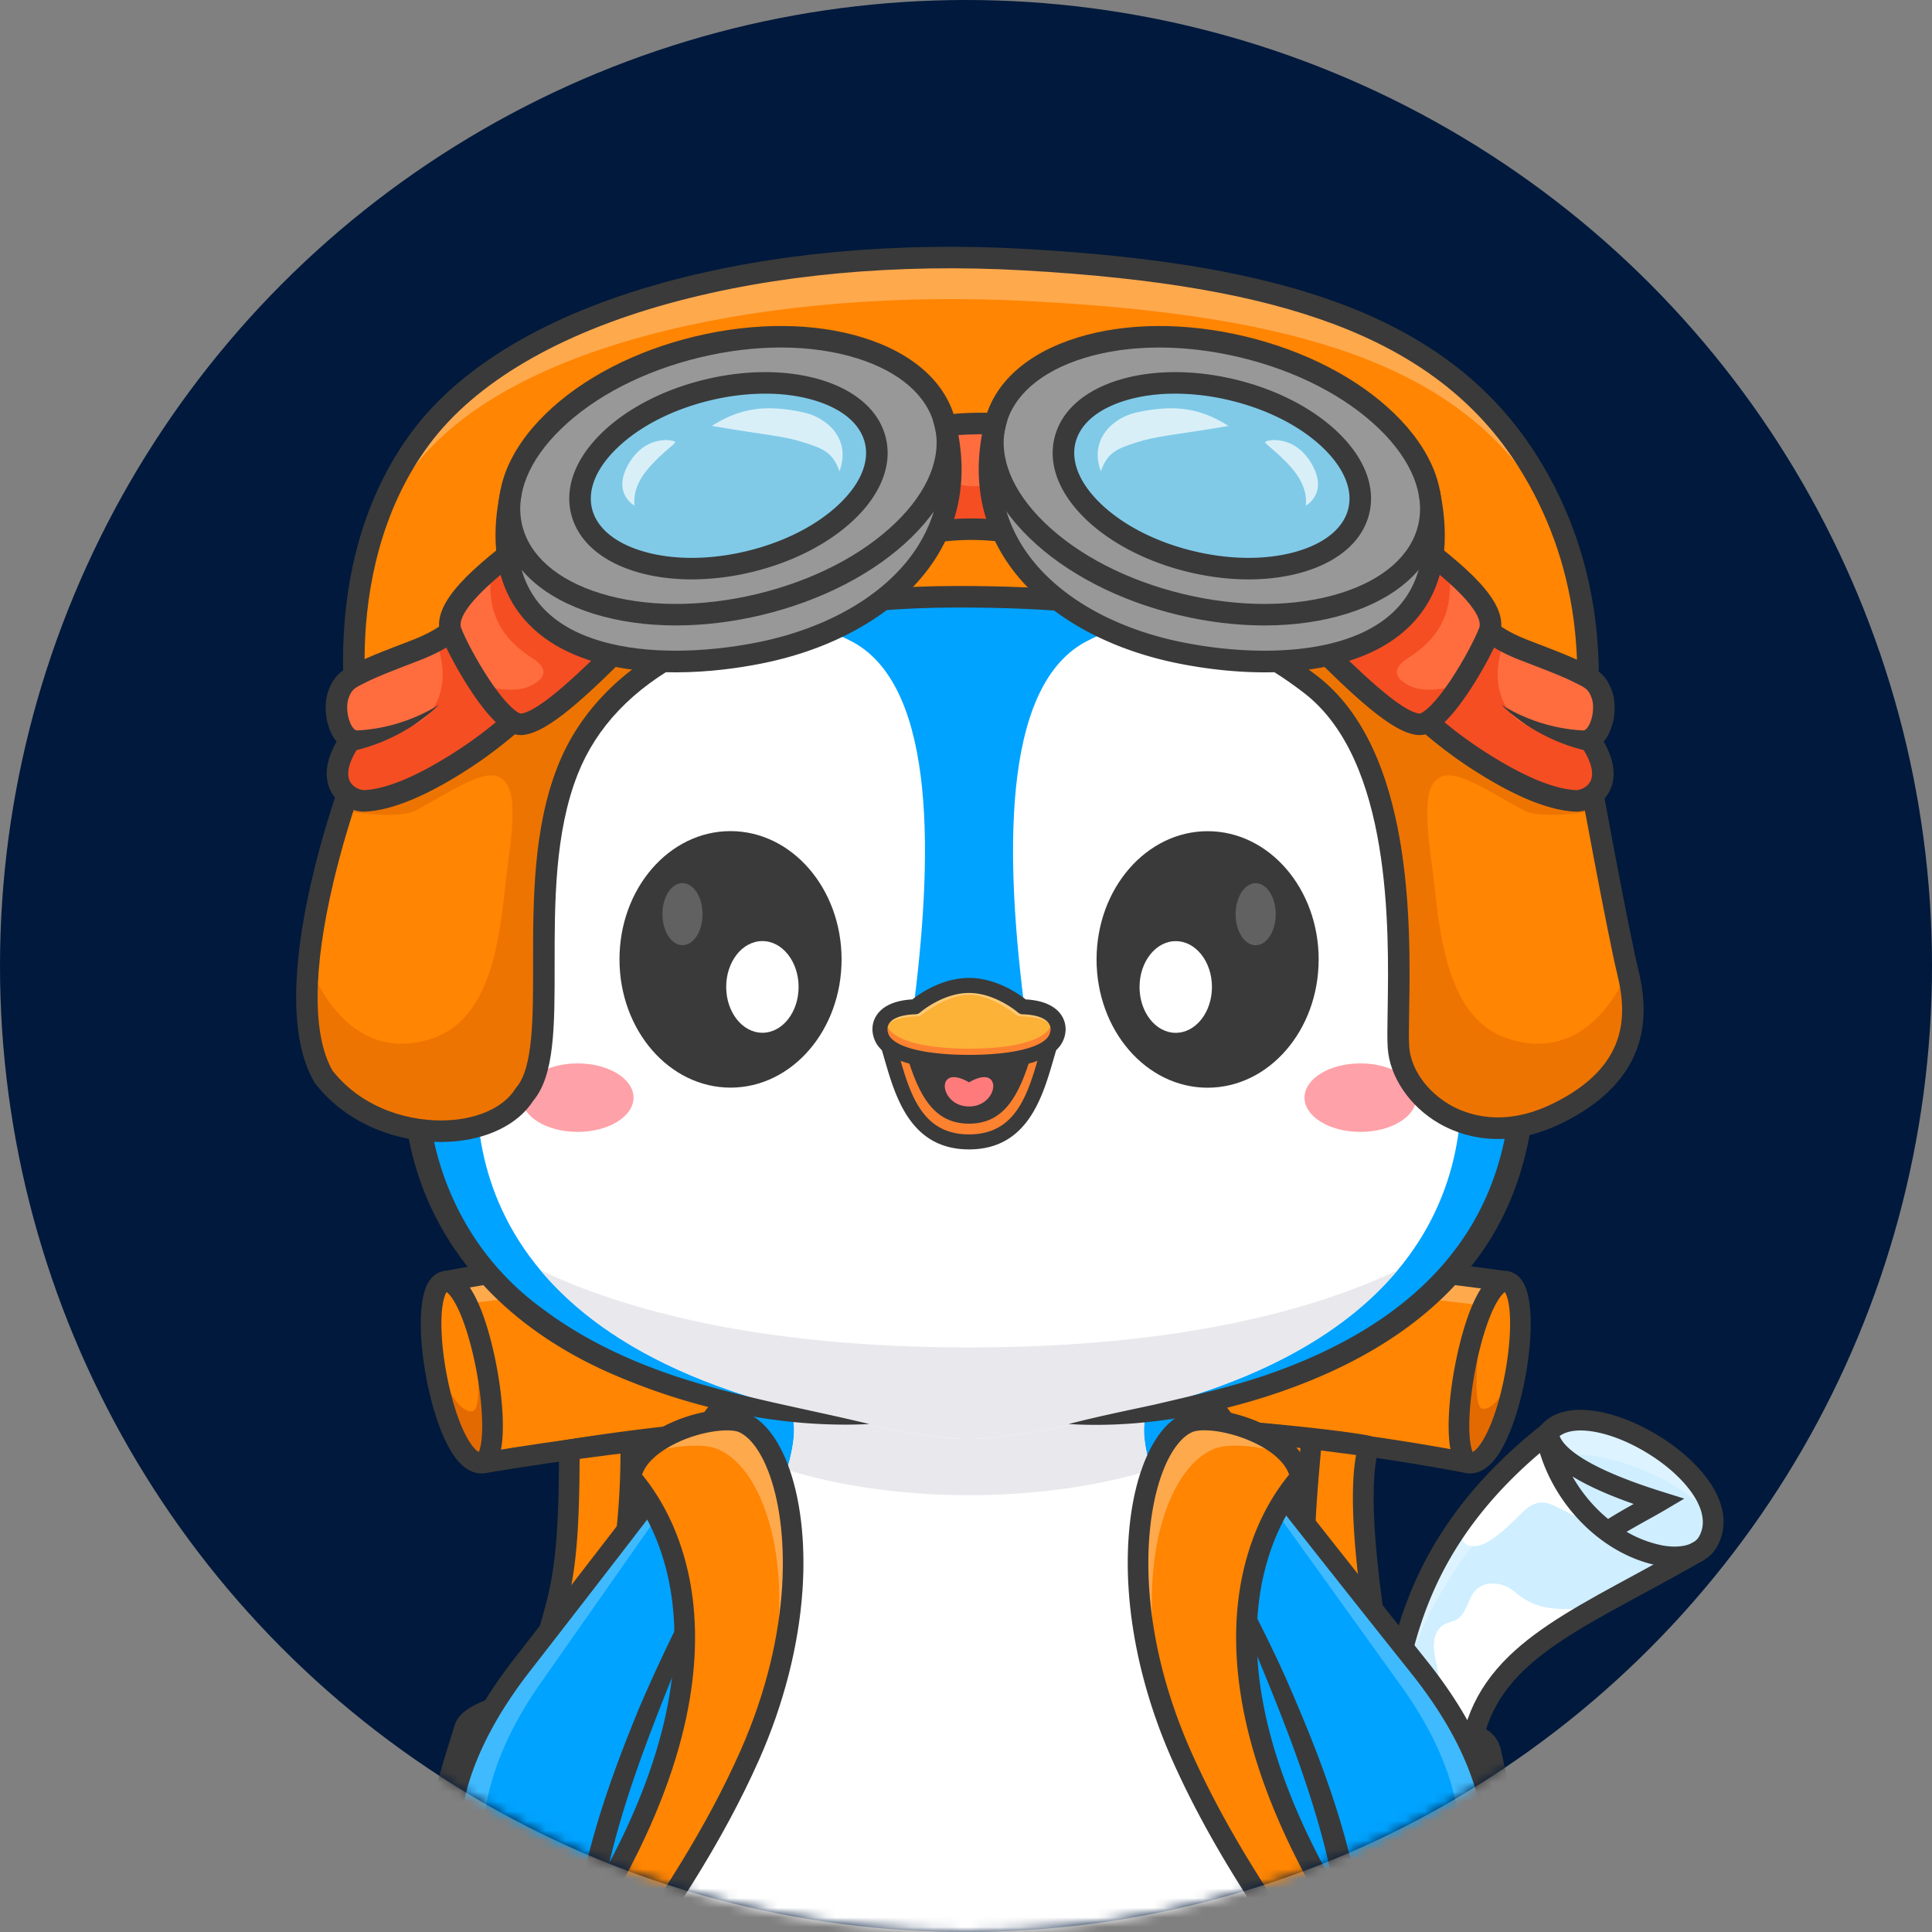 <svg xmlns="http://www.w3.org/2000/svg" width="200" height="200" fill="none"><rect width="100%" height="100%" fill="#808080" stroke="none"/><circle cx="100" cy="100" r="100" fill="#00193C"/><mask id="a" width="200" height="200" x="0" y="0" maskUnits="userSpaceOnUse" style="mask-type:alpha"><circle cx="100" cy="100" r="100" fill="#E2F4FF"/></mask><g clip-path="url(#b)" mask="url(#a)"><path fill="#FF8502" d="M46.35 132.719c36.274-4.933 73.226-4.857 110.027.417a414 414 0 0 1-4.454 18.406 311.5 311.5 0 0 0-97.94-.684c-.98.15-2.026.297-2.931-.108-.768-.343-1.318-1.033-1.795-1.724-3.31-4.79-4.563-10.952-2.907-16.306z"/><path fill="#fff" d="M156.376 133.136q-.251 1.155-.509 2.308c-37.186-4.766-69.324-5.278-110.08-.188q.179-1.292.563-2.537c36.273-4.934 73.225-4.856 110.026.417" opacity=".3"/><path fill="#FF8502" d="M46.436 132.699c-1.5.579-1.96 2.464-2.033 4.071a23 23 0 0 0 3.45 13.169c.545.872 1.473 1.819 2.434 1.456.886-.334 1.04-1.506 1.011-2.453a37.4 37.4 0 0 0-3.584-14.873c-.206-.433-.433-.879-.819-1.164s-.976-.352-.46-.207z"/><path fill="#E36A00" d="M50.233 140.039c-.237.244-.516.511-.817.785.178 2.476.227 5.026-.451 5.243-.94.302-2.126-1.388-2.899-2.756a3 3 0 0 1-.167.074c.688 2.245 1.572 4.991 2.524 6.896.299.596.753 1.264 1.34 1.157.547-.099.818-.814.969-1.434.594-2.452.249-6.505-.5-9.966z"/><path fill="#FF8502" d="M156.206 132.654c-4.527 4.571-6.356 11.637-4.616 17.83.142.506.398 1.089.918 1.17.554.087.984-.459 1.265-.944a33 33 0 0 0 4.157-12.215c.154-1.179.241-2.402-.112-3.538-.352-1.136-1.233-2.176-1.612-2.303"/><path fill="#E36A00" d="M156.305 143.047c-.772 1.367-1.959 3.057-2.899 2.755-.677-.218-.627-2.766-.45-5.242a18 18 0 0 1-.817-.786c-.748 3.461-1.093 7.515-.499 9.966.15.62.421 1.335.969 1.435.587.105 1.041-.562 1.339-1.158.953-1.905 1.836-4.651 2.525-6.895a4 4 0 0 1-.168-.074z"/><path fill="#FF8502" d="M58.134 141.699c1.75 11.122.776 22.663-2.9 33.522a10.68 10.68 0 0 0 5.169 4.976c1.406.628 3.114 1.092 3.749 2.496.315.697-1.538 15.381-1.572 16.146-.404 9.065-.023 8.37.983 14.008 21.786 9.353 41.046 9.68 61.162 5.623 3.845-.775 9.754-1.566 12.702-4.154 5.724-14.593 1.255-21.763 3.647-29.7.626-2.078 2.564-4.59 2.812-6.746.281-2.433-.345-4.865-.849-7.262a73.9 73.9 0 0 1-.22-29.164c-12.081-3.577-24.735-4.672-37.288-5.748-10.34-.887-20.737-1.774-31.077-.91-6.242.522-13.027 2.028-16.319 6.913"/><path fill="#FF8502" d="M62.72 212.389c-3.345.425-6.803.505-10.024-.492s-6.191-3.205-7.473-6.323c-.78-1.898-.899-3.997-.906-6.049a62.5 62.5 0 0 1 2.679-18.309c.369-1.219.799-2.467 1.667-3.399 1.479-1.588 3.842-1.892 6.002-2.1a37.9 37.9 0 0 0 10.5 7.322c-1.778 8.392-3.566 16.946-2.718 25.483.13 1.302.32 2.597.505 3.893-.263-.057-.527-.113-.233-.026z"/><path fill="#E36A00" d="M62.953 212.415c-.185-1.295-.376-2.591-.505-3.894-.849-8.536.938-17.089 2.716-25.481a39 39 0 0 1-1.583-.79c-.9 5.093-2.396 10.061-5.07 14.456-2.868 4.712-7.308 8.683-12.46 10.43 1.508 2.296 3.992 3.939 6.645 4.762 3.22.996 6.68.916 10.024.491-.294-.087-.03-.031.233.026"/><path fill="#FF8502" d="M141.196 184.536c1.842-2.294 2.476-2.952 4.095-5.193 3.134-.511 6.738-.36 7.942.537 2.726 2.032 3.266 13.727 3.504 16.648.366 4.493 1.267 14.273-9.561 17.13-3.102.818-6.366.762-9.564.515 1.979-9.958 3.584-18.372 3.584-29.637"/><path fill="#E36A00" d="M152.953 211.574c-4.049-2.851-7.102-7.25-8.759-11.977-1.702-4.855-2.133-10.026-1.954-15.195q-.85.242-1.712.444c-.006 7.104-.029 14.318-1.517 21.23-.832 4.26-1.817 6.291-2.429 7.962.269 0 .538-.001.233.024 9.608 1.704 12.276.238 16.138-2.488"/><path fill="#3A3A3A" d="M141.614 215.491c-1.299 0-2.713-.061-4.268-.183l-1.5-.117.605-1.378c1.873-4.264 3.086-18.418 3.555-29.243l.036-.834.817-.167c.211-.043.501-.051 1.473-.073 1.495-.034 3.995-.091 6.305-.375 3.601-.443 4.422-1.168 4.589-1.38.056-.072.062-.106.052-.163l-.013-.055c-.468-1.808-5.787-1.469-8.974-1.266l-.959.061-.162-.947c-.05-.29-.138-.763-.249-1.36-1.67-9.021-3.683-21.387-2.526-27.454-2.969-.464-12.578-1.633-26.252-2.175-13.648-.54-34.034-.516-54.141 2.618-.04 11.069-.82 13.705-2.338 18.824-.505 1.704-1.077 3.636-1.734 6.268l-.164.655-.663.134c-5.538 1.114-5.972 2.288-5.988 2.337-.018.059.07.207.214.361.895.951 3.457 1.927 6.527 2.487 3.321.605 6.646.626 8.896.056.364-.092.744.007 1.016.265.476.45.376 1.042.25 1.791a94 94 0 0 1-.398 2.112c-1.053 5.396-3.52 18.033-1.544 25.912l.284 1.134-1.154.182c-7.63 1.207-13.177-.126-16.484-3.961-6.872-7.97-1.77-24.213-.094-29.55.196-.626.366-1.167.41-1.368l.019.005q.01-.04.022-.075c.317-.996 1.392-2.44 6.94-3.646.6-2.349 1.127-4.124 1.596-5.707 1.499-5.059 2.251-7.598 2.251-19.13v-.91l.9-.145c20.905-3.357 42.202-3.347 56.385-2.747 8.402.355 15.043.938 19.135 1.365 2.661.277 4.46.51 5.5.657 2.258.318 2.358.403 2.598.608l.376.32.004.662-.048.154c-.505 1.633-.895 5.347.114 13.768.668 5.566 1.699 11.13 2.194 13.804l.081.443c4.299-.259 9.187-.352 10.171 2.721l.012-.003.054.238.018.076.007.031c1.792 7.896 2.583 14.114 2.416 19.002-.167 4.877-1.293 8.459-3.444 10.953-1.71 1.982-4.043 3.259-7.132 3.904-1.623.338-3.451.506-5.595.506zm-2.698-2.22a48 48 0 0 0 2.681.079c5.535 0 8.96-1.157 11.124-3.667 3.543-4.106 3.896-12.315 1.078-25.726-2.302 1.275-6.793 1.569-11.418 1.674l-.283.007c-.245 5.167-1.142 20.985-3.182 27.632zm-90.54-31.692c-.846 2.736-2.202 7.393-2.759 12.238-.752 6.548.164 11.373 2.725 14.343 2.635 3.057 7.141 4.201 13.404 3.406-1.617-8.303.656-19.953 1.776-25.687.094-.483.19-.973.27-1.398-5.095.714-12.458-.653-15.415-2.902"/><path fill="#3A3A3A" d="m141.687 185.08-1.653-1.356c1.968-2.399 3.058-4.186 3.239-4.832l2.059.577c-.461 1.645-2.906 4.71-3.645 5.611M64.576 184.132c-4.496-2.032-8.057-4.552-10.586-7.49l1.62-1.395c2.324 2.7 5.637 5.034 9.846 6.937zM49.818 152.529c-.733 0-1.723-.333-2.718-1.686-2.793-3.797-4.521-14.245-2.936-17.744.561-1.238 1.437-1.491 1.91-1.531l.065-.006.067.003c2.453.094 3.99 4.5 4.846 8.18.6 2.576.964 5.311 1 7.506.046 2.906-.45 4.539-1.56 5.139l-.176.097-.2.024a2 2 0 0 1-.297.018zm-3.583-18.773c-.23.316-.705 1.589-.488 4.776.191 2.802.859 6.018 1.745 8.393.797 2.138 1.585 3.121 2.074 3.388.181-.424.483-1.571.29-4.334-.176-2.539-.724-5.497-1.464-7.913-.935-3.052-1.812-4.077-2.157-4.31M152.199 152.528q-.157 0-.298-.018l-.2-.024-.177-.097c-1.11-.6-1.605-2.233-1.558-5.139.035-2.195.399-4.931.999-7.506.857-3.68 2.393-8.086 4.847-8.18l.066-.002.066.005c.473.041 1.349.293 1.909 1.531 1.586 3.498-.143 13.946-2.935 17.744-.994 1.353-1.984 1.686-2.718 1.686zm3.583-18.773c-.345.233-1.222 1.258-2.157 4.31-.74 2.416-1.288 5.375-1.465 7.914-.192 2.762.11 3.91.292 4.334.488-.267 1.276-1.25 2.073-3.389.886-2.375 1.555-5.591 1.745-8.392.216-3.187-.259-4.461-.488-4.776z"/><path fill="#3A3A3A" d="M155.931 133.74c-15.349-2.184-34.501-3.601-52.545-3.89-15.43-.247-37.847.218-57.023 3.834l-.397-2.101c15.318-2.888 35.185-4.227 57.454-3.87 18.129.289 37.378 1.715 52.812 3.911l-.301 2.117zM50.16 152.504l-.352-2.109c35.146-5.873 71.52-5.872 102.424.004l-.399 2.1c-30.661-5.83-66.769-5.828-101.672.005"/><path fill="#3A3A3A" d="m60.564 180.15-1.98-.806a77.3 77.3 0 0 0 5.643-30.013l2.138-.031c.153 10.477-1.853 21.144-5.801 30.85M140.619 185.818c-3.592-4.754-5.759-10.884-6.441-18.217-.597-6.42 0-12.887.578-19.142l2.129.196c-.569 6.158-1.157 12.525-.578 18.747.644 6.932 2.669 12.694 6.018 17.126l-1.706 1.289z"/><path fill="#CFEEFF" d="M143.956 183.597c-.683-14.15 5.518-27.713 16.798-36.202.752-.853 2.077-.828 3.199-.644a21.18 21.18 0 0 1 11.095 5.531c1.566 1.494 2.983 3.612 2.373 5.688-.469 1.593-1.978 2.614-3.381 3.5l-13.509 8.527c-2.494 1.574-5.038 3.194-6.856 5.515-1.817 2.322-1.729 4.007-2.443 7.314-.89.361-3.523.436-7.276.772z"/><path fill="#fff" d="M152.032 181.936c-2.226.301-4.332-1.133-4.661-2.668-.373-1.741 1.29-3.306 1.51-5.08.132-1.072-.275-2.123-.417-3.191s.101-2.348 1.078-2.857c.378-.197.818-.251 1.192-.453 1.121-.609 1.17-2.213 2.069-3.11.994-.992 2.764-.776 3.849.092s2.717 2.401 7.554 1.747c-10.221 7.234-11.164 10.218-12.174 15.52M151.339 157.77c.012.627-.446 2.588 1.614 2.252 1.379-.224 3.275-2.088 4.528-3.348.894-.898 1.93-1.567 3.418-.788.936.491 2.341 1.01 4.044 2.239-1.751-1.94-4.302-7.382-4.43-9.993-2.601 1.763-6.911 6.814-9.173 9.637z"/><path fill="#fff" d="M177.558 157.205a12 12 0 0 0-.856-.859c-3.239-2.949-7.423-4.941-11.838-5.635-1.198-.188-2.61-.213-3.413.657-9.67 6.949-15.842 17.235-17.516 28.488.476-12.77 6.537-24.722 16.819-32.461.752-.853 2.076-.828 3.198-.644a21.17 21.17 0 0 1 11.096 5.53c1.374 1.311 2.633 3.101 2.51 4.923z" opacity=".3"/><path fill="#3A3A3A" d="M144.754 184.401h-2.138c0-8.307 1.35-15.247 4.127-21.219 2.689-5.782 6.818-10.853 12.621-15.503l.159-.126c.343-.4.747-.718 1.199-.962l.024-.019.002.005c2.91-1.548 7.81-.078 11.699 2.532 2.147 1.442 3.886 3.176 4.896 4.886 1.258 2.128 1.421 4.2.471 5.992-.538 1.048-1.524 1.766-2.853 2.078-.991.232-2.18.232-3.349-.002-5.523-1.101-10.427-5.866-12.203-11.647-4.864 4.142-8.381 8.627-10.725 13.668-2.643 5.682-3.929 12.329-3.929 20.317zm23.634-25.829a12 12 0 0 0 3.641 1.396c1.534.306 3.33.127 3.885-.96l.009-.016c1.347-2.531-1.374-5.895-4.668-8.106-3.869-2.597-8.083-3.516-9.803-2.225.373.985 2.215 3.126 10.614 5.758l2.288.717-2.062 1.223a66 66 0 0 1-1.501.848c-.757.421-1.629.905-2.403 1.366zm-5.606-5.729a16 16 0 0 0 2.16 2.957q.725.785 1.528 1.442a55 55 0 0 1 2.646-1.55c-2.049-.722-3.787-1.458-5.186-2.197q-.615-.325-1.148-.652"/><path fill="#3A3A3A" d="M153.101 184.162h-2.138c0-5.21 1.67-9.255 5.256-12.73 3.212-3.111 7.674-5.526 12.841-8.323 2.021-1.094 4.112-2.226 6.298-3.488l1.069 1.851c-2.211 1.278-4.315 2.417-6.35 3.518-10.223 5.533-16.977 9.188-16.977 19.172z"/><path fill="#00A3FF" d="M78.746 140.234S68.34 153.98 54.06 172.342s-5.893 31.534 6.336 36.083c3.853 1.42 4.738 1.573 4.738 1.573l23.05-68.535-9.438-1.228z"/><path fill="#fff" d="M55.945 205.308s-13.468-11.844.016-31.07a37971 37971 0 0 0 20.26-28.908l-1.045-.428-18.843 24.51s-9 9.992-9.768 19.512 6.875 15.71 9.38 16.384" opacity=".25"/><path fill="#3A3A3A" d="m65.833 211.165-.876-.152c-.1-.017-1.088-.209-4.919-1.621-7.036-2.616-12.07-7.636-13.812-13.772-.97-3.41-.93-7.094.117-10.951 1.134-4.178 3.455-8.542 6.9-12.971a3480 3480 0 0 0 24.677-32.097l.364-.48 11.286 1.469-23.737 70.574zm13.377-69.831a3555 3555 0 0 1-24.331 31.639c-3.274 4.21-5.473 8.329-6.535 12.24-.946 3.488-.988 6.799-.123 9.84 1.56 5.494 6.13 10.011 12.537 12.394 1.878.692 3.029 1.074 3.705 1.284L86.8 142.322z"/><path fill="#00A3FF" d="M121.849 140.786s10.569 13.622 25.066 31.813 6.267 31.463-5.908 36.156c-3.835 1.465-4.718 1.629-4.718 1.629l-23.862-68.257 9.423-1.34z"/><path fill="#fff" d="M145.421 205.584s13.326-12.002-.385-31.067c-14.466-20.115-20.602-28.666-20.602-28.666l1.041-.44 19.132 24.284s9.118 9.885 9.999 19.395-6.688 15.79-9.185 16.494" opacity=".25"/><path fill="#3A3A3A" d="m135.603 211.559-24.572-70.288 11.268-1.603.37.476c.106.136 10.73 13.825 25.057 31.802 3.496 4.387 5.869 8.723 7.053 12.888 1.091 3.843 1.175 7.527.247 10.947-1.671 6.157-6.644 11.236-13.645 13.935-3.817 1.457-4.803 1.661-4.903 1.68l-.874.162zm-21.78-68.589 23.121 66.138c.675-.217 1.822-.614 3.694-1.329 6.374-2.457 10.891-7.028 12.386-12.54.829-3.052.747-6.362-.24-9.838-1.108-3.9-3.355-7.991-6.679-12.162a3535 3535 0 0 1-24.704-31.348z"/><path fill="#00A3FF" d="M100.312 229.403c-36.32 5.138-40.16-14.68-39.904-25.561.042-1.709.184-3.201.319-4.338 1.983-17.016 13.205-36.295 15.88-43.934 0 0 7.972-20.129 23.706-20.129s23.708 20.129 23.708 20.129c2.675 7.639 13.894 26.918 15.877 43.934.135 1.137.277 2.628.319 4.34.258 10.881-3.586 30.696-39.904 25.558z"/><path fill="#fff" d="M135.438 207.693c-2.335 18.821-21.279 19.551-35.126 18.297-13.845 1.253-32.79.523-35.124-18.297-2.955-23.78 19.397-53.028 16.808-61.186 1.872-2.869 18.316-2.395 18.316-2.395s16.446-.473 18.318 2.395c-2.589 8.158 19.76 37.406 16.808 61.186"/><path fill="#E9E8ED" d="M119.163 152.163c-5.381 1.652-11.869 2.618-18.851 2.618-6.983 0-13.47-.966-18.85-2.618.707-2.382.96-4.306.534-5.656 1.871-2.869 18.315-2.395 18.315-2.395s16.446-.473 18.318 2.395c-.427 1.35-.173 3.276.533 5.656z"/><path fill="#3A3A3A" d="M124.019 155.57c2.912 6.016 6.287 11.889 9.02 17.994 4.522 10.295 8.628 21.223 8.375 32.668-.419 14.119-8.682 22.786-22.568 24.672-5.711.873-13.845.408-18.388-.475-6.13.841-12.482 1.251-18.658.341a35 35 0 0 1-5.053-1.086c-.763-.187-1.733-.56-2.469-.827-7.163-2.684-12.215-8.333-14.06-15.758-2.951-12.4 1.33-25.074 6.015-36.45a182 182 0 0 1 5.786-12.134c1.503-2.855 3.207-6.037 4.587-8.943-.567 2.174-1.412 4.26-2.213 6.35-1.64 4.078-3.43 8.3-5.085 12.382-4.63 11.548-9.845 25.744-6.846 38.222 2.507 9.821 10.004 14.728 19.655 16.123 6.076.952 12.247.441 18.341-.271 8.101.945 16.51 1.324 24.287-1.418 14.761-5.159 15.987-20.477 12.863-33.79-1.802-8.025-5.044-15.901-8.194-23.5-1.865-4.661-4.021-9.256-5.395-14.099z"/><path fill="#00A3FF" d="M154.738 124.897c-4.736 9.987-16.508 20.052-44.113 22.521H89.999c-27.605-2.469-39.378-12.533-44.113-22.521-4.28-9.034-2.809-18.003-2.082-21.242-1.292-51.905 33.995-60.071 56.508-60.071 11.056 0 25.192 1.97 36.565 10.12 11.784 8.447 20.602 23.536 19.943 49.951.726 3.24 2.198 12.209-2.082 21.243z"/><path fill="#00A3FF" d="M154.739 124.897c-4.736 9.988-16.508 20.053-44.114 22.521H90c-27.606-2.468-39.378-12.533-44.114-22.521 4.212 4.041 18.637 14.588 54.426 14.588s50.215-10.547 54.427-14.588"/><path fill="#fff" d="M100.312 46.076c11.608 0 27.562 2.264 38.942 12.798-12.188-8.59-27.462-10.568-38.942-10.568S73.558 50.285 61.37 58.875c11.38-10.534 27.333-12.798 38.942-12.798" opacity=".25"/><path fill="#fff" d="M113.024 147.07s-8.405 1.894-12.712 1.894S87.6 147.07 87.6 147.07c-40.549-7.709-39.786-31.945-37.243-42.145-.758-33.776 22.855-46.644 38.027-38.41 8.612 4.827 8.204 22.436 6.095 38.513l5.833-2.572 5.833 2.572c-2.109-16.076-2.517-33.686 6.096-38.514 15.174-8.233 38.785 4.635 38.027 38.411 2.542 10.2 3.308 34.436-37.244 42.145"/><path fill="#E9E8ED" d="M144.68 131.493c-5.479 6.559-15.142 12.437-31.655 15.578 0 0-8.404 1.892-12.712 1.892s-12.712-1.892-12.712-1.892c-16.513-3.141-26.175-9.022-31.655-15.578 8.444 4.008 22.371 7.992 44.367 7.992s35.923-3.984 44.367-7.992"/><path fill="#3A3A3A" d="M89.999 147.418c-9.282.444-18.66-1.637-27.147-5.408-15.965-7.178-23.88-21.272-20.286-38.633l-.03.309c-.027-1.002-.007-3.521-.028-4.488-.021-1.006.152-3.452.166-4.492a95 95 0 0 1 1.035-8.95c.104-.552.641-3.198.74-3.692.121-.48.442-1.698.568-2.19 4.216-16.523 15.31-28.743 31.62-33.954 7.644-2.482 15.67-3.438 23.676-3.373v2.071s-.002-2.073 0-2.071c8.005-.065 16.031.89 23.675 3.372 16.974 5.454 27.968 18.175 32 35.414 1.777 7.283 2.269 14.887 2.105 22.353 1.941 8.243.628 19.114-5.426 26.922-5.281 6.983-13.265 11.284-21.445 13.921-6.644 2.13-13.639 3.308-20.596 2.888 2.984-.778 5.972-1.379 8.966-2.031 3.628-.852 7.427-1.708 10.973-2.876 7.711-2.571 15.293-6.7 20.201-13.328 5.382-7.178 6.776-16.731 4.782-25.391.019-3.95.001-7.91-.421-11.827-1.041-11.413-4.71-23.085-12.631-31.606-10.643-11.605-26.868-15.631-42.182-15.739-.003.001 0-2.072-.001-2.072v2.072c-11.596.151-23.44 2.266-33.346 8.46-13.83 8.474-20.07 23.216-21.47 38.885-.422 3.916-.446 7.876-.423 11.826-2.784 11.833 1.064 24.385 11.028 31.648 4.766 3.601 10.394 6.069 16.12 7.744 5.85 1.737 11.842 2.8 17.777 4.235z"/><path fill="#3A3A3A" d="M136.507 99.336c.009-7.333-5.13-13.284-11.479-13.291-6.349-.008-11.503 5.93-11.512 13.263-.008 7.333 5.131 13.283 11.479 13.291 6.349.008 11.503-5.93 11.512-13.263"/><path fill="#fff" d="M125.461 102.177c.003-2.621-1.672-4.748-3.742-4.75-2.07-.003-3.751 2.12-3.754 4.74s1.672 4.748 3.742 4.751c2.07.002 3.751-2.12 3.754-4.741"/><path fill="#fff" d="M132.061 94.642c.003-1.774-.925-3.213-2.072-3.214-1.146-.002-2.077 1.435-2.079 3.209s.925 3.213 2.072 3.214c1.146.002 2.077-1.435 2.079-3.209" opacity=".2"/><path fill="#3A3A3A" d="M75.64 112.591c6.35-.008 11.489-5.958 11.48-13.291s-5.163-13.271-11.512-13.263c-6.349.007-11.488 5.958-11.479 13.29.009 7.334 5.163 13.272 11.511 13.264"/><path fill="#fff" d="M78.93 106.911c2.069-.003 3.744-2.13 3.741-4.751-.003-2.62-1.684-4.743-3.754-4.74-2.07.002-3.745 2.129-3.742 4.75s1.684 4.743 3.754 4.741"/><path fill="#fff" d="M70.656 97.845c1.146-.002 2.073-1.44 2.071-3.215-.002-1.773-.933-3.21-2.08-3.209-1.146.002-2.074 1.44-2.071 3.215.002 1.773.933 3.21 2.08 3.209" opacity=".2"/><path fill="#FFA1A8" d="M140.827 117.174c3.196 0 5.786-1.588 5.786-3.546s-2.59-3.546-5.786-3.546-5.786 1.588-5.786 3.546 2.59 3.546 5.786 3.546M59.795 117.174c3.196 0 5.787-1.588 5.787-3.546s-2.591-3.546-5.787-3.546-5.786 1.588-5.786 3.546 2.59 3.546 5.786 3.546"/><path fill="#00A3FF" d="M109.248 45.675c4.115-1.701 8.634-10.589 1.249-13.401-4.283-1.098-7.338 1.728-10.242 6.028-.264.39-5.318-11.081-11.296-5.676-4.375 4.416-1.062 11.082 2.164 12.988 0 0 2.868-.879 7.646-.879s10.478.939 10.478.939z"/><path fill="#3A3A3A" d="M109.248 45.674c2.426-2.126 5.321-7.217 3.549-10.23-.546-.951-1.54-1.644-2.718-2.074l.127.04c-.743-.172-1.48-.242-2.195-.145a5.7 5.7 0 0 0-2.064.724c-1.868 1.054-3.444 3.078-4.725 4.91-.061.12-.373.443-.67.503-.758.204-1.259-.321-1.579-.867-1.748-2.779-4.912-8.116-8.651-5.658-2.692 1.842-2.743 5.437-1.804 8.36.545 1.614 1.364 3.137 2.606 4.377-3.543-1.305-5.964-5.694-5.248-9.407.636-3.021 3.043-5.975 6.337-6.088 4.218.095 6.76 4.352 8.787 7.374-.258-.259-.62-.386-1.065-.274a1.1 1.1 0 0 0-.474.274c-.157.168-.161.205-.142.17.016-.02.056-.086.072-.107 1.986-2.95 4.529-6.128 8.313-6.64a8.1 8.1 0 0 1 3.161.24c2.421.855 4.495 2.993 4.629 5.665.283 3.764-2.398 8.23-6.245 8.853z"/><path fill="#FC8230" d="M109.109 106.909c-1.531 4.096-2.099 11.3-8.797 11.3s-7.267-7.204-8.797-11.3h17.595z"/><path fill="#3A3A3A" d="M100.312 118.985c-6.043 0-7.607-5.396-8.748-9.335-.26-.895-.504-1.739-.776-2.469a.776.776 0 0 1 .727-1.049h17.595a.775.775 0 0 1 .727 1.049c-.273.73-.517 1.574-.776 2.469-1.141 3.94-2.705 9.336-8.749 9.336zM92.6 107.686a69 69 0 0 1 .456 1.532c1.17 4.038 2.38 8.214 7.257 8.214s6.086-4.176 7.256-8.214c.154-.53.302-1.043.457-1.532z"/><path fill="#3A3A3A" d="M100.312 116.321c-3.533 0-5.17-2.696-6.51-7.319l-.157-.538h13.334l-.157.539c-1.339 4.623-2.976 7.319-6.51 7.319z"/><path fill="#FF7B7B" d="M100.313 112.041c3.56-2.065 3.123 2.502 0 2.502s-3.56-4.567 0-2.502"/><path fill="#FCB137" d="M100.313 102.013c3.068 0 5.575 2.211 5.575 2.211 3.455.096 4.036 1.924 3.439 3.22-1.108 2.406-7.174 2.532-9.014 2.532s-7.906-.126-9.014-2.532c-.597-1.296-.016-3.124 3.439-3.22 0 0 2.507-2.211 5.575-2.211"/><path fill="#fff" d="M100.314 102.014c3.071 0 5.577 2.211 5.577 2.211 3.102.086 3.886 1.57 3.581 2.81-.668-1.395-1.791-1.774-4.1-1.838 0 0-2.629-2.212-5.059-2.212-2.429 0-5.058 2.212-5.058 2.212-2.31.065-3.43.443-4.1 1.838-.305-1.24.48-2.724 3.581-2.81 0 0 2.506-2.211 5.577-2.211z" opacity=".3"/><path fill="#FC8230" d="M109.327 107.444c-1.108 2.406-7.174 2.533-9.013 2.533s-7.907-.127-9.015-2.533c-.32-.691-.3-1.533.31-2.182-.01.31.062.621.192.904 1.046 2.273 6.773 2.393 8.513 2.393 1.739 0 7.464-.119 8.51-2.393a2 2 0 0 0 .192-.904c.611.65.629 1.491.31 2.182z"/><path fill="#3A3A3A" d="M100.313 110.753c-3.808 0-8.584-.518-9.72-2.985-.407-.884-.365-1.835.116-2.61.444-.715 1.452-1.575 3.737-1.699.715-.565 3.05-2.223 5.867-2.223s5.153 1.658 5.868 2.223c2.285.125 3.293.984 3.736 1.699.482.775.524 1.727.117 2.61-1.136 2.467-5.913 2.985-9.721 2.985m0-7.963c-2.726 0-5.04 1.998-5.062 2.018a.78.78 0 0 1-.49.193c-1.394.039-2.364.386-2.732.978-.285.459-.112.95-.025 1.14.592 1.283 3.775 2.08 8.309 2.08s7.719-.797 8.309-2.08c.087-.19.261-.682-.025-1.14-.367-.592-1.337-.939-2.73-.978a.78.78 0 0 1-.493-.193c-.022-.02-2.334-2.018-5.061-2.018"/><path fill="#FF8502" d="M134.612 152.9c.043.254-15.072 14.255 4.274 45.67.337 2.748.736 7.06.107 9.846-6.277-8.114-12.508-17.291-16.672-26.666-7.549-16.996-4.423-32.232.677-34.48 2.52-1.11 10.871 1.245 11.614 5.631z"/><path fill="#fff" d="M122.321 181.749q.041.095.084.188c-6.173-16.174-2.403-29.787 3.372-31.988 1.504-.574 4.652-.302 7.652.65-2.564-2.865-8.398-4.227-10.431-3.33-5.1 2.249-8.225 17.484-.676 34.48z" opacity=".3"/><path fill="#3A3A3A" d="m139.535 210.863-1.388-1.793c-7.681-9.93-13.177-18.724-16.803-26.886-2.551-5.744-4.107-11.81-4.5-17.544-.342-4.985.207-9.638 1.545-13.101 1.038-2.686 2.482-4.5 4.178-5.247 1.893-.834 5.779-.194 8.847 1.459 2.455 1.322 3.925 3.042 4.252 4.972.085.504-.164.802-.428 1.118-3.331 3.985-4.51 8.7-4.912 11.955-.508 4.109-.149 8.608 1.066 13.369 1.502 5.887 4.33 12.227 8.405 18.845l.122.199.028.231c.567 4.629.596 7.97.088 10.212zm-14.86-62.798c-.591 0-1.009.079-1.246.183-1.148.506-2.23 1.948-3.046 4.061-2.139 5.536-2.659 16.455 2.916 29.006 3.299 7.428 8.196 15.414 14.94 24.353.067-1.779-.062-4.032-.385-6.739-4.123-6.729-6.993-13.2-8.534-19.236-1.281-5.021-1.657-9.785-1.116-14.16.431-3.492 1.693-8.54 5.245-12.884-.37-1.089-1.434-2.146-3.049-3.016a14 14 0 0 0-4.117-1.415 9.6 9.6 0 0 0-1.609-.154z"/><path fill="#FF8502" d="M65.304 152.9c-.042.254 15.072 14.255-4.274 45.67-.336 2.748-.736 7.06-.106 9.846 6.277-8.114 12.508-17.291 16.672-26.666 7.549-16.996 4.422-32.232-.677-34.48-2.52-1.11-10.872 1.245-11.615 5.631z"/><path fill="#fff" d="m77.596 181.749-.084.188c6.173-16.174 2.403-29.787-3.373-31.988-1.503-.574-4.651-.302-7.651.65 2.564-2.865 8.397-4.227 10.43-3.33 5.1 2.249 8.226 17.484.677 34.48" opacity=".3"/><path fill="#3A3A3A" d="m60.382 210.863-.501-2.211c-.508-2.243-.478-5.583.088-10.212l.028-.231.123-.199c4.075-6.618 6.903-12.958 8.405-18.845 1.215-4.761 1.573-9.26 1.065-13.369-.402-3.254-1.58-7.97-4.912-11.955-.264-.316-.513-.615-.428-1.118.327-1.93 1.797-3.65 4.252-4.972 3.069-1.653 6.955-2.293 8.847-1.459 1.696.747 3.141 2.561 4.178 5.247 1.338 3.463 1.887 8.116 1.545 13.101-.393 5.734-1.95 11.801-4.5 17.544-3.625 8.161-9.121 16.956-16.803 26.886zm1.681-11.933c-.323 2.706-.452 4.96-.386 6.739 6.744-8.939 11.642-16.925 14.941-24.353 5.575-12.552 5.055-23.47 2.916-29.007-.817-2.112-1.898-3.555-3.046-4.061-.986-.434-4.193-.111-6.971 1.386-1.615.87-2.679 1.926-3.049 3.016 3.551 4.344 4.813 9.393 5.245 12.884.54 4.375.165 9.139-1.116 14.16-1.54 6.036-4.411 12.508-8.533 19.237zm4.295-45.852v.002z"/><path fill="#FF8502" d="M37.544 77.846s-9.596 23.958-4.059 33.6c5.632 7.248 17.518 7.164 20.808 1.853 4.173-4.822-.317-21.463 4.483-33.581 3.505-8.85 14.142-17.943 40.382-17.943 18.816 0 28.175 2.658 36.514 9.077 11.361 8.745 8.753 32.361 9.097 37.562s7.392 11.252 16.418 6.859 8.249-10.892 7.302-14.741c-.946-3.85-4.039-20.564-4.411-22.759-.37-2.194 2.995-15.949-5.993-30.12-8.988-14.17-26.022-19.288-51.935-20.768s-52.191 4.482-62.593 18.44-6.013 32.52-6.013 32.52"/><path fill="#E36A00" d="M63.622 68.024c-4.721-.674-4.918-1.475-12.68 2.685-4.381 2.346-9.87 5.818-13.877 8.397-.394 1.063-.991 2.74-1.645 4.802 2.846.46 6.225.703 7.587.004 2.933-1.503 6.78-4.264 8.55-3.521 1.77.741 1.78 3.584 1.004 9.187-.776 5.604-.935 15.9-8.15 18.034-5.586 1.655-9.843-1.557-12.479-7.808-.413 4.485-.125 8.719 1.553 11.64 5.63 7.25 17.517 7.164 20.807 1.855 4.172-4.823-.317-21.464 4.482-33.582 1.531-3.864 4.422-7.777 9.381-10.958-1.112-.2-1.874-.353-4.534-.735zM168.867 99.805c-2.636 6.252-6.892 9.463-12.479 7.809-7.214-2.135-7.373-12.431-8.149-18.035-.776-5.602-.767-8.446 1.003-9.187 1.77-.743 5.618 2.018 8.55 3.522 1.363.697 4.742.455 7.587-.005a108 108 0 0 0-1.644-4.802c-4.007-2.58-9.496-6.05-13.877-8.397-7.762-4.16-7.959-3.36-12.681-2.684-2.661.38-3.422.535-4.534.734 4.959 3.182 7.851 7.094 9.381 10.958 4.8 12.118.31 28.759 4.482 33.582 3.29 5.309 15.177 5.396 20.807-1.854 1.678-2.921 1.966-7.156 1.553-11.641z" opacity=".6"/><path fill="#fff" d="M156.646 45.557c-8.987-12.518-24.583-17.39-50.496-18.698s-50.854 4.004-61.255 16.333c-6.52 7.73-8.567 17.011-8.187 22.896.251-5.588 1.796-12.604 6.893-18.644 10.402-12.328 36.68-17.596 62.593-16.29 25.913 1.309 42.946 5.83 51.934 18.347 4.501 6.27 5.905 12.448 6.229 17.296.219-5.104-1.733-12.914-7.711-21.24" opacity=".3"/><path fill="#3A3A3A" d="M45.664 118.219c-4.173 0-9.557-1.582-13.06-6.089l-.047-.062-.038-.067c-5.45-9.488 2.683-31.215 3.864-34.248-.253-1.216-1.023-5.433-.848-10.969.12-3.798.666-7.43 1.621-10.793 1.2-4.227 3.053-8.039 5.507-11.332 5.061-6.791 14.079-12.123 26.078-15.418 11.063-3.038 24.021-4.237 37.473-3.47 14.057.803 24.43 2.613 32.642 5.695 9.08 3.409 15.678 8.508 20.17 15.59 7.499 11.825 6.619 23.453 6.243 28.419-.068.902-.139 1.835-.092 2.113.368 2.176 3.46 18.875 4.395 22.677.468 1.906.986 4.785.072 7.761-1.048 3.41-3.729 6.185-7.969 8.249-6.031 2.935-10.563 1.265-12.727.008-3.017-1.752-5.094-4.812-5.291-7.797-.059-.887-.037-2.227-.009-3.922.137-8.388.423-25.84-8.655-32.83-4.289-3.3-8.583-5.382-13.925-6.749-5.591-1.43-12.553-2.096-21.909-2.096-11.793 0-21.279 1.858-28.195 5.522-5.468 2.898-9.22 6.839-11.151 11.715-2.406 6.075-2.402 13.353-2.398 19.776.003 6.361.007 11.398-2.22 14.056-1.562 2.449-4.8 4.031-8.685 4.237q-.412.022-.844.022zm-11.25-7.396c3.22 4.091 8.292 5.343 11.977 5.147 3.195-.169 5.795-1.387 6.955-3.259l.047-.075.058-.067c1.74-2.012 1.738-7.187 1.734-12.665-.004-6.622-.008-14.127 2.555-20.597 2.132-5.383 6.23-9.712 12.18-12.865 7.24-3.837 17.078-5.782 29.238-5.782 9.548 0 16.685.688 22.462 2.166 5.649 1.444 10.192 3.648 14.732 7.142 9.966 7.671 9.668 25.88 9.524 34.632-.026 1.644-.048 2.943.005 3.739.149 2.265 1.793 4.626 4.186 6.015 1.781 1.034 5.53 2.398 10.632-.085 7.932-3.86 7.752-9.227 6.708-13.472-.946-3.844-4.058-20.651-4.428-22.84-.092-.545-.032-1.338.067-2.652.182-2.407.487-6.434-.15-11.19-.766-5.718-2.702-11.055-5.752-15.866-4.223-6.658-10.461-11.465-19.071-14.697-7.996-3.001-18.159-4.767-31.986-5.556-13.212-.755-25.922.418-36.755 3.393-11.515 3.162-20.119 8.21-24.881 14.6-5.2 6.978-6.506 15.197-6.687 20.863-.196 6.166.855 10.69.865 10.734l.081.343-.131.328c-.024.06-2.396 6.017-4.063 13.054-2.148 9.064-2.183 15.807-.103 19.509z"/><path fill="#FF6D3E" d="M97.934 43.993a11.6 11.6 0 0 1 4.776-.403c.072.045.146.089.197.047a36.8 36.8 0 0 0 .305 11.32l-5.837-.157c1.59-3.386 1.904-7.353.559-10.807"/><path fill="#F54E22" d="M102.651 50.116a7.2 7.2 0 0 1-3.942-.118 14.8 14.8 0 0 1-1.334 4.8l5.838.159a36 36 0 0 1-.561-4.84z"/><path fill="#3A3A3A" d="M103.688 56.063q-.262-.014-.618-.047c-1.07-.09-2.863-.243-5.397.042l-.248-2.216c2.752-.309 4.757-.139 5.833-.047.219.018.407.034.546.041l-.117 2.227zM98.726 45.087l-.237-2.216c1.637-.176 3.639-.166 4.585-.116l-.117 2.226c-.842-.044-2.735-.054-4.23.106"/><path fill="#FF6D3E" d="M46.825 65.207c-.471.405-1.444 1.19-3.697 2.074-1.415.555-4.143 1.562-5.504 2.24-1.36.677-2.063.933-2.58 2.363-.518 1.43-.081 3.945 1.248 4.683-3.176 4.634.024 6.407 1.468 6.337 2.894-.14 6.324-1.907 8.802-3.407s4.337-2.88 6.535-4.768c-2.437-2.669-6.186-9.415-6.273-9.522"/><path fill="#F54E22" d="M46.825 65.208c-.297.255-.794.662-1.686 1.15.31.849.544 1.72.641 2.62.229 2.093-.424 4.413-2.147 5.62-1.444 1.01-3.32 1.07-5.023 1.53-1.033.28-2.04.74-2.899 1.378-2.153 3.937.705 5.466 2.049 5.4 2.893-.14 6.323-1.908 8.802-3.407 2.477-1.5 4.338-2.88 6.535-4.77-2.437-2.668-6.186-9.415-6.272-9.52z"/><path fill="#3A3A3A" d="M37.679 84.021c-1.143 0-2.63-.671-3.376-2.008-.572-1.025-.896-2.735.541-5.239-1.124-1.363-1.422-3.683-.85-5.268.634-1.75 1.614-2.233 2.855-2.846l.278-.137c1.12-.557 3.02-1.288 4.547-1.874.391-.15.749-.288 1.048-.406 2.182-.856 3.05-1.601 3.377-1.882l.87-.748.721.892c.068.083.079.101.345.563 2.572 4.452 4.552 7.45 5.885 8.909l.775.848-.872.75c-2.323 1.995-4.26 3.408-6.684 4.876-3.713 2.247-6.85 3.447-9.325 3.566q-.066.003-.136.004m8.812-17.173c-.673.438-1.61.944-2.955 1.472-.303.119-.666.258-1.063.41-1.404.54-3.328 1.28-4.352 1.79l-.286.141c-1.116.55-1.416.698-1.744 1.604-.386 1.067.03 2.934.741 3.329l1.07.594-.692 1.01c-1.081 1.578-1.422 2.903-.96 3.73.358.642 1.125.88 1.456.864 2.102-.102 4.886-1.194 8.278-3.247a43 43 0 0 0 5.543-3.948c-1.299-1.639-2.987-4.237-5.037-7.75"/><path fill="#3A3A3A" d="M35.787 75.639c3.277.062 6.689-.843 9.658-2.681-2.513 2.425-5.811 4.18-9.447 4.9z"/><path fill="#FF6D3E" d="M65.232 66c-4.815 4.817-8.932 8.768-11.221 8.979-2.254.207-6.441-7.258-7.318-9.588-1.096-2.909 4.958-7.215 9.101-10.442 2.522 2.522 9.439 11.052 9.439 11.052"/><path fill="#F54E22" d="M59.138 58.675a118 118 0 0 1-4.19-3.07c-1.317 1.015-2.752 2.113-4.057 3.227-.515 3.864.423 6.888 4.242 9.316 2.506 1.618.147 2.735-.63 3.02-.6.222-2.137.487-4.834-.28 1.479 2.238 3.171 4.2 4.341 4.093 2.29-.212 6.406-4.163 11.222-8.978 0 0-3.24-3.997-6.094-7.326z"/><path fill="#3A3A3A" d="M53.916 76.099c-1.416 0-3.014-1.388-5.005-4.338-1.487-2.205-2.79-4.725-3.262-5.977-1.29-3.427 3.827-7.37 8.341-10.85q.576-.442 1.118-.864l.777-.605.696.696c2.534 2.534 9.232 10.788 9.517 11.138l.632.78-.71.71c-5.29 5.29-9.24 9.054-11.907 9.3q-.097.009-.197.009m1.767-19.654-.333.256c-1.964 1.514-4.19 3.23-5.75 4.844-1.469 1.52-2.131 2.747-1.865 3.453.419 1.11 1.632 3.43 2.939 5.388 1.884 2.823 2.98 3.471 3.244 3.482 1.92-.178 6.474-4.613 9.813-7.944-1.588-1.944-5.767-7.023-8.049-9.48"/><path fill="#989899" d="M97.951 44.397a8.213 8.213 0 0 0-.299-1.205c-2.287-6.904-13.433-10.158-25.44-7.28-10.374 2.487-18.099 8.764-19.305 15.063h-.001c-3.59 17.215 13.239 19.1 25.697 16.621 11.837-2.355 22.167-10.368 19.348-23.2"/><path fill="#3A3A3A" d="M69.95 69.6c-1.341 0-2.727-.07-4.123-.234-4.804-.569-8.504-2.133-10.997-4.65-3.25-3.28-4.264-7.979-3.016-13.968l2.183.455c-1.087 5.21-.273 9.23 2.416 11.944 3.059 3.088 8.228 4.212 13.536 4.213 2.875 0 5.79-.33 8.436-.856 7.603-1.513 13.697-5.198 16.72-10.11 2.312-3.755 2.807-8.096 1.473-12.904l2.148-.596c1.507 5.43.927 10.364-1.722 14.669C93.656 63 87.028 67.057 78.82 68.69c-2.288.455-5.433.91-8.87.91"/><path fill="#3A3A3A" d="M69.974 64.746c-3.034 0-5.92-.401-8.503-1.203-5.231-1.624-8.635-4.7-9.584-8.658-.95-3.96.691-8.244 4.619-12.063 3.775-3.672 9.261-6.51 15.446-7.994 6.186-1.482 12.362-1.439 17.392.122 5.232 1.624 8.636 4.699 9.584 8.658.95 3.96-.691 8.244-4.619 12.063-3.775 3.672-9.261 6.51-15.446 7.993-3.009.722-6.015 1.081-8.89 1.082m10.87-28.772c-2.697 0-5.528.34-8.372 1.023-5.8 1.39-10.92 4.027-14.412 7.423-3.341 3.25-4.763 6.781-4.005 9.945s3.627 5.667 8.077 7.049c4.653 1.444 10.41 1.474 16.212.083 5.8-1.391 10.919-4.027 14.412-7.424 3.34-3.249 4.763-6.78 4.005-9.945s-3.627-5.667-8.078-7.048c-2.372-.737-5.032-1.106-7.838-1.106"/><path fill="#80CAE8" d="M77.54 58.137c8.4-2.014 14.257-7.627 13.08-12.536-1.176-4.91-8.94-7.257-17.341-5.243S59.02 47.985 60.198 52.895s8.94 7.256 17.342 5.242"/><path fill="#fff" d="M64.915 48.32c-.877 1.713-.554 3.11.726 4.013.177.125-.542-1.636 1.658-4.06 1.435-1.58 2.587-2.297 2.6-2.506.01-.208-3.188-.954-4.984 2.553M86.899 48.785c1.24-3.3-1.257-5.562-3.715-6.093-4.002-.867-6.611-.421-9.498 1.4 5.843 1 7.303.997 9.57 1.722 2.015.645 2.958 1.037 3.643 2.971" opacity=".7"/><path fill="#3A3A3A" d="M71.606 59.978c-2.057 0-4.014-.266-5.77-.796-3.67-1.11-6.057-3.25-6.722-6.025s.493-5.765 3.262-8.42c2.61-2.501 6.391-4.441 10.643-5.46s8.5-1.004 11.962.042c3.67 1.11 6.058 3.25 6.723 6.025s-.493 5.766-3.262 8.42c-2.611 2.501-6.391 4.441-10.643 5.46a26.7 26.7 0 0 1-6.193.754m7.608-19.227a24.5 24.5 0 0 0-5.676.694c-3.874.93-7.29 2.67-9.621 4.903-2.173 2.082-3.109 4.316-2.636 6.29.473 1.972 2.32 3.539 5.2 4.41 3.089.934 6.924.937 10.798.008s7.29-2.67 9.62-4.903c2.173-2.082 3.11-4.315 2.636-6.288-.473-1.974-2.32-3.54-5.2-4.41-1.549-.469-3.286-.703-5.12-.703z"/><path fill="#FF6D3E" d="M154.035 65.207c.471.405 1.444 1.19 3.696 2.074 1.416.555 4.144 1.562 5.505 2.24 1.36.677 2.063.933 2.58 2.363s.081 3.945-1.248 4.683c3.176 4.634-.024 6.407-1.469 6.337-2.893-.14-6.323-1.907-8.801-3.407s-4.338-2.88-6.535-4.768c2.437-2.669 6.186-9.415 6.272-9.522"/><path fill="#F54E22" d="M165.149 77.505c-.858-.636-1.866-1.098-2.899-1.377-1.702-.46-3.58-.52-5.023-1.53-1.724-1.208-2.376-3.528-2.147-5.62.098-.9.331-1.772.641-2.621a9.2 9.2 0 0 1-1.686-1.15c-.086.106-3.835 6.852-6.272 9.521 2.197 1.889 4.057 3.269 6.535 4.77 2.479 1.499 5.909 3.266 8.802 3.406 1.343.066 4.202-1.463 2.049-5.4"/><path fill="#3A3A3A" d="M163.182 84.021q-.069 0-.136-.003c-2.475-.12-5.613-1.32-9.324-3.567-2.425-1.468-4.361-2.88-6.685-4.877l-.872-.749.775-.848c1.333-1.46 3.313-4.457 5.885-8.91.267-.461.277-.48.344-.562l.722-.892.87.748c.327.28 1.195 1.026 3.377 1.882.299.118.657.255 1.048.406 1.527.586 3.427 1.317 4.547 1.874l.278.138c1.241.612 2.221 1.094 2.854 2.845.574 1.585.276 3.904-.849 5.268 1.437 2.504 1.113 4.214.542 5.239-.746 1.337-2.234 2.008-3.376 2.008m-13.849-9.424a43 43 0 0 0 5.543 3.948c3.391 2.053 6.177 3.146 8.278 3.247.331.016 1.098-.222 1.457-.865.461-.827.12-2.15-.961-3.728l-.692-1.01 1.07-.595c.712-.395 1.127-2.262.741-3.329-.327-.905-.627-1.053-1.743-1.604l-.287-.142c-1.024-.51-2.948-1.249-4.352-1.789l-1.063-.41c-1.345-.528-2.282-1.034-2.954-1.472-2.051 3.512-3.739 6.11-5.037 7.75"/><path fill="#3A3A3A" d="M164.862 77.859c-3.635-.72-6.933-2.475-9.447-4.9 2.969 1.838 6.381 2.742 9.658 2.68z"/><path fill="#FF6D3E" d="M135.629 66c4.815 4.817 8.932 8.768 11.221 8.979 2.254.207 6.441-7.258 7.318-9.588 1.096-2.909-4.958-7.215-9.101-10.442-2.522 2.522-9.439 11.052-9.439 11.052z"/><path fill="#F54E22" d="M146.358 71.167c-.777-.285-3.135-1.4-.63-3.02 3.818-2.428 4.757-5.452 4.242-9.316-1.305-1.114-2.741-2.212-4.057-3.227a117 117 0 0 1-4.19 3.07c-2.854 3.33-6.094 7.327-6.094 7.327 4.816 4.815 8.932 8.766 11.222 8.978 1.17.108 2.862-1.855 4.341-4.094-2.698.768-4.233.503-4.834.28z"/><path fill="#3A3A3A" d="M146.945 76.099q-.099 0-.197-.01c-2.667-.245-6.618-4.01-11.907-9.299l-.711-.71.633-.78c.284-.35 6.983-8.604 9.516-11.138l.697-.696.776.605q.542.422 1.118.864c4.515 3.48 9.632 7.423 8.342 10.85-.471 1.252-1.775 3.772-3.263 5.977-1.991 2.95-3.588 4.338-5.004 4.338zm-9.816-10.174c3.339 3.331 7.893 7.767 9.823 7.945.254-.012 1.35-.66 3.234-3.483 1.307-1.959 2.52-4.278 2.939-5.388.266-.706-.396-1.932-1.864-3.453-1.56-1.615-3.787-3.331-5.752-4.844l-.331-.256c-2.282 2.456-6.461 7.536-8.049 9.48z"/><path fill="#989899" d="M147.954 50.976h-.001c-1.205-6.3-8.93-12.577-19.306-15.063-12.006-2.878-23.152.376-25.439 7.28a8 8 0 0 0-.299 1.205c-2.818 12.832 7.512 20.845 19.348 23.2 12.458 2.479 29.286.593 25.697-16.622"/><path fill="#3A3A3A" d="M130.911 69.6c-3.438 0-6.582-.454-8.871-.91-8.208-1.632-14.835-5.688-18.183-11.127-2.65-4.305-3.229-9.24-1.722-14.67l2.147.597c-1.334 4.807-.838 9.149 1.473 12.904 3.024 4.912 9.118 8.597 16.72 10.11 7.531 1.498 17.257 1.403 21.972-3.357 2.69-2.715 3.503-6.734 2.417-11.944l2.182-.455c1.249 5.99.235 10.688-3.015 13.969-2.493 2.516-6.193 4.08-10.998 4.648a35 35 0 0 1-4.122.235"/><path fill="#3A3A3A" d="M130.887 64.746c-2.874 0-5.88-.36-8.889-1.08-6.185-1.483-11.671-4.322-15.446-7.994-3.928-3.82-5.568-8.103-4.619-12.063s4.353-7.034 9.584-8.658c5.03-1.56 11.207-1.604 17.392-.122s11.671 4.322 15.446 7.994c3.928 3.82 5.568 8.103 4.62 12.063-.949 3.959-4.353 7.034-9.585 8.657-2.584.802-5.469 1.204-8.503 1.204m-10.871-28.771c-2.807 0-5.466.368-7.839 1.105-4.45 1.38-7.319 3.885-8.077 7.049-.759 3.163.664 6.696 4.005 9.945 3.493 3.396 8.611 6.032 14.413 7.423 5.801 1.39 11.558 1.361 16.211-.083 4.45-1.381 7.319-3.885 8.077-7.049s-.664-6.696-4.005-9.945c-3.493-3.396-8.611-6.032-14.413-7.423-2.842-.681-5.675-1.022-8.372-1.022"/><path fill="#80CAE8" d="M140.667 52.898c1.176-4.91-4.68-10.522-13.081-12.536s-16.165.333-17.342 5.243 4.68 10.522 13.081 12.536 16.165-.333 17.342-5.243"/><path fill="#fff" d="M135.946 48.32c.876 1.713.553 3.11-.726 4.013-.177.125.542-1.637-1.658-4.06-1.435-1.58-2.588-2.298-2.599-2.506s3.187-.954 4.983 2.553M113.962 48.785c-1.241-3.3 1.256-5.562 3.714-6.093 4.002-.867 6.612-.421 9.498 1.4-5.842 1-7.303.997-9.569 1.722-2.015.645-2.959 1.037-3.644 2.971z" opacity=".7"/><path fill="#3A3A3A" d="M129.255 59.978c-2.001 0-4.097-.251-6.193-.754-4.252-1.02-8.033-2.959-10.644-5.46-2.768-2.654-3.927-5.644-3.261-8.42s3.053-4.915 6.722-6.025c3.462-1.046 7.71-1.061 11.962-.042 4.252 1.02 8.033 2.959 10.644 5.46 2.768 2.654 3.927 5.644 3.261 8.42s-3.052 4.915-6.722 6.025c-1.754.53-3.712.796-5.769.796m-7.609-19.227c-1.835 0-3.572.234-5.121.703-2.881.87-4.727 2.437-5.2 4.41s.464 4.207 2.637 6.289c2.33 2.233 5.747 3.973 9.62 4.902 3.874.929 7.709.925 10.798-.008 2.881-.87 4.727-2.437 5.2-4.41s-.463-4.207-2.636-6.29c-2.33-2.233-5.747-3.974-9.621-4.902a24.5 24.5 0 0 0-5.676-.695z"/></g><defs><clipPath id="b"><path fill="#fff" d="M30.657 25.546h147.766v216.17H30.657z"/></clipPath></defs></svg>